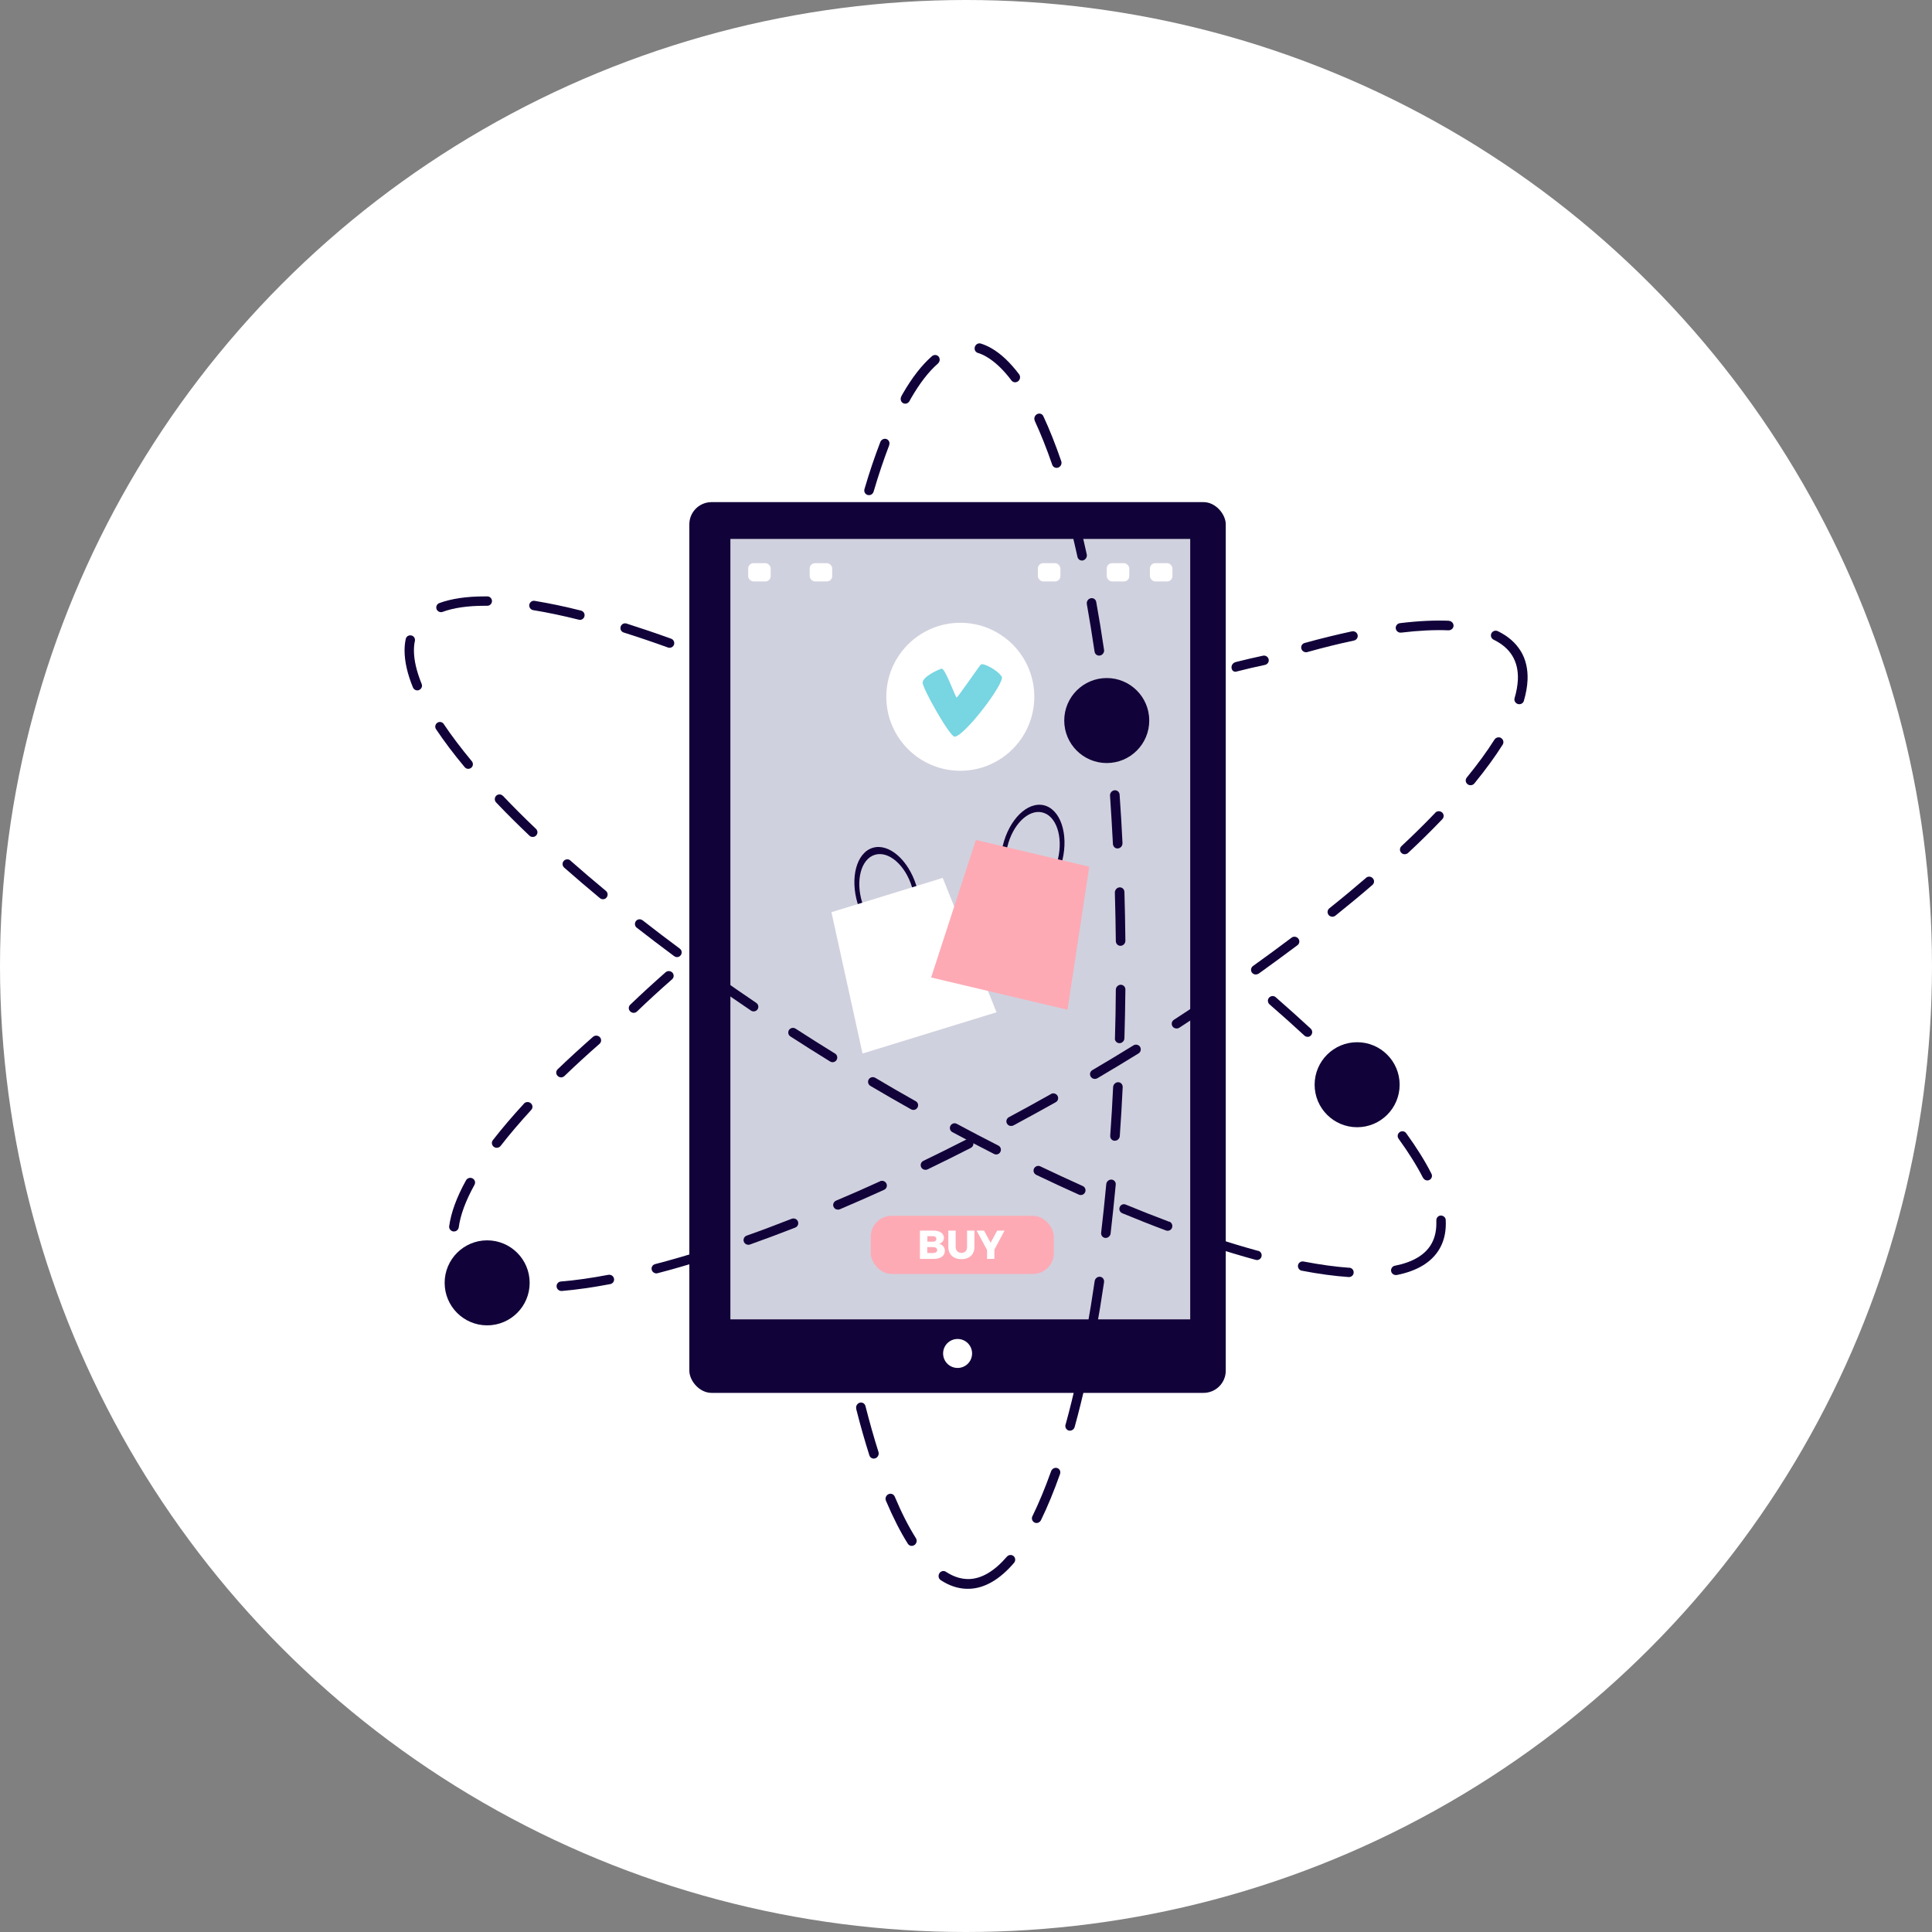 <?xml version="1.0" encoding="UTF-8"?>
<svg id="_イヤー_2" data-name="レイヤー 2" xmlns="http://www.w3.org/2000/svg" width="200" height="200" viewBox="0 0 200 200">
  <rect x="0" y="0" width="200" height="200" fill="#808080" stroke="none"/>
  <defs>
    <style>
      .cls-1 {
        fill: #fff;
      }

      .cls-2 {
        fill: #110239;
      }

      .cls-3 {
        fill: #fdaab5;
      }

      .cls-4 {
        fill: #78d5e2;
      }

      .cls-5 {
        fill: #d0d1de;
      }
    </style>
  </defs>
  <g id="icon">
    <g>
      <circle class="cls-1" cx="100" cy="100" r="100"/>
      <g>
        <g>
          <rect class="cls-2" x="71.36" y="51.98" width="55.53" height="92.21" rx="2.3" ry="2.3"/>
          <rect class="cls-5" x="75.61" y="55.79" width="47.6" height="80.79"/>
          <path class="cls-1" d="M99.13,141.61c-.83,0-1.5-.67-1.5-1.5s.67-1.5,1.5-1.5,1.5,.67,1.5,1.5-.67,1.5-1.5,1.5Z"/>
        </g>
        <rect class="cls-1" x="77.45" y="58.3" width="2.33" height="1.89" rx=".55" ry=".55"/>
        <rect class="cls-1" x="83.82" y="58.3" width="2.33" height="1.89" rx=".55" ry=".55"/>
        <rect class="cls-1" x="114.57" y="58.3" width="2.33" height="1.89" rx=".55" ry=".55"/>
        <rect class="cls-1" x="107.44" y="58.3" width="2.33" height="1.89" rx=".55" ry=".55"/>
        <rect class="cls-1" x="119.04" y="58.3" width="2.33" height="1.89" rx=".55" ry=".55"/>
        <g>
          <path class="cls-2" d="M89.49,94.07c-.09-.21-.17-.42-.24-.65-.7-2.28-.12-4.49,1.31-4.93,1.42-.44,3.15,1.05,3.85,3.34,.07,.22,.12,.45,.16,.67l.46-.14c-.05-.22-.1-.44-.17-.67-.83-2.68-2.85-4.44-4.53-3.92-1.67,.52-2.36,3.11-1.54,5.79,.07,.22,.15,.44,.23,.65l.46-.14Z"/>
          <polygon class="cls-1" points="103.16 104.79 89.29 109.06 86.07 94.43 97.59 90.88 103.16 104.79"/>
        </g>
        <g>
          <path class="cls-2" d="M104.15,88.37c.03-.22,.07-.45,.12-.68,.55-2.32,2.17-3.93,3.62-3.59,1.45,.34,2.18,2.5,1.63,4.83-.05,.23-.12,.45-.2,.66l.47,.11c.07-.22,.14-.43,.19-.66,.65-2.73-.21-5.27-1.92-5.68-1.71-.4-3.61,1.48-4.26,4.22-.05,.23-.09,.45-.13,.68l.47,.11Z"/>
          <polygon class="cls-3" points="110.51 104.53 96.39 101.19 101.02 86.95 112.76 89.72 110.51 104.53"/>
        </g>
        <g>
          <path class="cls-1" d="M107.07,72.13c0,4.23-3.43,7.66-7.66,7.66s-7.66-3.43-7.66-7.66,3.43-7.66,7.66-7.66,7.66,3.43,7.66,7.66Z"/>
          <path class="cls-4" d="M99.03,72.2c-.13,0-1.2-3.1-1.57-2.98-.51,.17-1.91,.85-1.95,1.43s2.82,5.61,3.3,5.61c1.01,0,5.23-5.57,4.89-6.2-.34-.63-1.93-1.5-2.17-1.26-.18,.18-2.39,3.41-2.5,3.41Z"/>
        </g>
        <g>
          <rect class="cls-3" x="90.14" y="125.86" width="18.95" height="6.02" rx="2.16" ry="2.16"/>
          <g>
            <path class="cls-1" d="M97.72,128.12c0,.31-.2,.55-.51,.64,.37,.08,.6,.36,.6,.74,0,.5-.44,.82-1.13,.82h-1.45v-2.93h1.39c.67,0,1.09,.29,1.09,.74Zm-.79,.13c0-.18-.13-.28-.34-.28h-.59v.57h.59c.21,0,.34-.11,.34-.29Zm.09,1.15c0-.18-.17-.3-.44-.3h-.59v.61h.59c.27,0,.44-.12,.44-.32Z"/>
            <path class="cls-1" d="M99.54,129.7c.34,0,.57-.23,.57-.61v-1.7h.76v1.7c0,.77-.52,1.26-1.34,1.26s-1.36-.49-1.36-1.26v-1.7h.76v1.7c0,.38,.25,.61,.6,.61Z"/>
            <path class="cls-1" d="M102.94,129.38v.94h-.76v-.92l-1.08-2.01h.76l.69,1.26,.68-1.26h.76l-1.06,1.99Z"/>
          </g>
        </g>
        <g>
          <g>
            <path class="cls-2" d="M59.05,89.08c-.2-.18-.51-.16-.69,.04-.18,.2-.16,.51,.04,.69,1.18,1.04,2.42,2.1,3.71,3.17,.09,.07,.2,.11,.31,.11,.14,0,.28-.06,.37-.18,.17-.21,.14-.51-.06-.68-1.28-1.06-2.51-2.11-3.69-3.15Z"/>
            <path class="cls-2" d="M69.31,67.06c.2,0,.39-.12,.46-.32,.09-.25-.04-.53-.29-.62-1.6-.58-3.15-1.1-4.62-1.57-.26-.08-.53,.06-.61,.32-.08,.26,.06,.53,.32,.61,1.46,.46,3,.98,4.58,1.55,.05,.02,.11,.03,.17,.03Z"/>
            <path class="cls-2" d="M52.06,82.39c-.19-.2-.49-.2-.69-.02-.19,.19-.2,.49-.02,.69,1.07,1.13,2.24,2.29,3.46,3.45,.09,.09,.21,.13,.34,.13,.13,0,.26-.05,.35-.15,.19-.19,.18-.5-.02-.69-1.21-1.15-2.36-2.3-3.42-3.42Z"/>
            <path class="cls-2" d="M74.3,101.05c-.22-.15-.52-.1-.68,.12-.15,.22-.1,.52,.12,.68,1.31,.92,2.64,1.85,4.01,2.77,.08,.06,.18,.08,.27,.08,.16,0,.31-.08,.4-.21,.15-.22,.09-.52-.13-.67-1.36-.92-2.69-1.84-3.99-2.76Z"/>
            <path class="cls-2" d="M66.51,95.27c-.21-.17-.52-.13-.68,.08-.16,.21-.13,.52,.08,.68,1.25,.98,2.55,1.96,3.88,2.95,.09,.06,.19,.1,.29,.1,.15,0,.3-.07,.39-.2,.16-.22,.12-.52-.1-.68-1.32-.98-2.61-1.96-3.86-2.94Z"/>
            <path class="cls-2" d="M55.19,63.16c1.47,.24,3.05,.57,4.72,.99,.04,.01,.08,.02,.12,.02,.22,0,.42-.15,.47-.37,.07-.26-.09-.52-.35-.59-1.69-.43-3.3-.76-4.8-1.01-.26-.05-.51,.14-.56,.4-.04,.27,.14,.51,.4,.56Z"/>
            <path class="cls-2" d="M147.32,121.93c.09,.17,.26,.27,.43,.27,.07,0,.15-.02,.22-.05,.24-.12,.34-.41,.21-.65-.65-1.29-1.53-2.7-2.61-4.19-.16-.22-.46-.27-.68-.11-.22,.16-.27,.46-.11,.68,1.04,1.44,1.9,2.81,2.53,4.05Z"/>
            <path class="cls-2" d="M42.85,67.33c0-.35,.03-.68,.1-.98,.05-.26-.11-.52-.38-.57-.27-.05-.52,.11-.57,.38-.08,.37-.12,.77-.12,1.18,0,1.13,.29,2.42,.87,3.83,.08,.19,.26,.3,.45,.3,.06,0,.12-.01,.18-.04,.25-.1,.37-.39,.27-.63-.53-1.3-.8-2.46-.8-3.46Z"/>
            <path class="cls-2" d="M50.44,61.74h-.29c-1.85,0-3.42,.23-4.67,.69-.25,.09-.38,.37-.29,.62,.07,.2,.26,.32,.46,.32,.06,0,.11,0,.17-.03,1.14-.42,2.6-.63,4.33-.63h.29c.27,0,.48-.21,.49-.48,0-.27-.21-.49-.48-.49Z"/>
            <path class="cls-2" d="M45.94,74.95c-.15-.22-.45-.28-.67-.13-.22,.15-.28,.45-.13,.67,.83,1.24,1.82,2.56,2.96,3.92,.1,.12,.23,.18,.37,.18,.11,0,.22-.04,.31-.11,.21-.17,.23-.48,.06-.68-1.11-1.34-2.09-2.63-2.9-3.84Z"/>
            <path class="cls-2" d="M130.24,129.49c-1.47-.4-3.02-.87-4.63-1.4-.26-.08-.53,.06-.61,.31-.08,.26,.05,.53,.31,.61,1.62,.53,3.2,1.01,4.68,1.41,.04,.01,.09,.02,.13,.02,.21,0,.41-.14,.47-.36,.07-.26-.08-.53-.34-.6Z"/>
            <path class="cls-2" d="M86.45,109.07c-1.39-.86-2.76-1.72-4.1-2.59-.22-.14-.53-.08-.67,.14-.15,.23-.08,.53,.14,.67,1.35,.87,2.72,1.74,4.12,2.6,.08,.05,.17,.07,.25,.07,.16,0,.32-.08,.41-.23,.14-.23,.07-.53-.16-.67Z"/>
            <path class="cls-2" d="M139.69,131.24c-1.43-.1-3.03-.32-4.75-.65-.26-.05-.52,.12-.57,.38-.05,.26,.12,.52,.38,.57,1.76,.34,3.4,.56,4.87,.66h.03c.25,0,.47-.2,.48-.45,.02-.27-.18-.5-.45-.52Z"/>
            <path class="cls-2" d="M149.66,126.29c-.01-.27-.24-.45-.51-.46-.27,.01-.47,.24-.46,.51,0,.11,0,.22,0,.33,0,.83-.19,1.57-.56,2.18-.66,1.09-1.92,1.82-3.74,2.18-.26,.05-.43,.31-.38,.57,.05,.23,.25,.39,.48,.39,.03,0,.06,0,.1,0,2.1-.42,3.57-1.3,4.38-2.63,.47-.77,.7-1.67,.7-2.68,0-.13,0-.26-.01-.38Z"/>
            <path class="cls-2" d="M139.18,109.9c-.19-.19-.5-.19-.69,0-.19,.19-.19,.5,0,.69,1.18,1.2,2.29,2.39,3.29,3.54,.1,.11,.23,.17,.37,.17,.11,0,.23-.04,.32-.12,.2-.18,.22-.48,.05-.69-1.01-1.16-2.13-2.37-3.33-3.58Z"/>
            <path class="cls-2" d="M135.35,107.34c.13,0,.26-.05,.36-.16,.18-.2,.17-.5-.02-.69-1.15-1.06-2.37-2.16-3.63-3.26-.2-.18-.51-.15-.69,.05-.18,.2-.15,.51,.05,.69,1.26,1.09,2.47,2.18,3.61,3.23,.09,.09,.21,.13,.33,.13Z"/>
            <path class="cls-2" d="M94.8,114c-1.39-.78-2.79-1.59-4.2-2.43-.23-.13-.53-.06-.67,.17-.14,.23-.06,.53,.17,.67,1.41,.83,2.82,1.65,4.22,2.43,.08,.04,.16,.06,.24,.06,.17,0,.33-.09,.42-.25,.13-.23,.05-.53-.19-.66Z"/>
            <path class="cls-2" d="M121.05,126.48c-1.47-.55-2.98-1.15-4.51-1.78-.25-.11-.53,.01-.63,.26-.1,.25,.02,.53,.26,.63,1.53,.63,3.06,1.24,4.54,1.79,.06,.02,.11,.03,.17,.03,.2,0,.38-.12,.45-.32,.09-.25-.03-.53-.28-.63Z"/>
            <path class="cls-2" d="M103.35,118.59c-1.42-.72-2.85-1.47-4.3-2.25-.24-.13-.53-.04-.66,.2-.13,.24-.04,.53,.2,.66,1.45,.78,2.89,1.53,4.32,2.26,.07,.04,.15,.05,.22,.05,.18,0,.35-.1,.43-.27,.12-.24,.03-.53-.21-.65Z"/>
            <path class="cls-2" d="M112.09,122.78c-1.44-.65-2.91-1.33-4.4-2.04-.24-.12-.53-.01-.65,.23-.12,.24-.01,.53,.23,.65,1.5,.72,2.97,1.4,4.42,2.05,.06,.03,.13,.04,.2,.04,.19,0,.36-.11,.44-.29,.11-.25,0-.53-.24-.64Z"/>
          </g>
          <g>
            <path class="cls-2" d="M112.51,62.53c-.05-.27,.13-.54,.4-.6,.27-.06,.52,.11,.57,.38,.29,1.6,.56,3.25,.81,4.96,.02,.12,0,.24-.07,.34-.07,.13-.2,.22-.35,.25-.27,.05-.52-.13-.56-.4-.25-1.69-.52-3.34-.8-4.92Z"/>
            <path class="cls-2" d="M110.37,52.82c-.07-.27,.08-.55,.34-.63,.26-.08,.53,.06,.6,.33,.42,1.54,.82,3.18,1.19,4.87,.03,.13,0,.26-.06,.37-.07,.12-.18,.21-.31,.25-.27,.07-.53-.09-.59-.36-.37-1.67-.76-3.3-1.17-4.82Z"/>
            <path class="cls-2" d="M114.91,82.37c-.02-.28,.19-.53,.46-.56,.27-.03,.51,.17,.53,.44,.12,1.65,.22,3.33,.3,5.03,0,.1-.02,.2-.07,.29-.08,.14-.23,.24-.4,.26-.27,.03-.5-.18-.52-.46-.09-1.7-.19-3.37-.3-5.01Z"/>
            <path class="cls-2" d="M113.97,72.4c-.03-.28,.16-.53,.43-.58,.27-.04,.52,.14,.55,.42,.19,1.63,.37,3.3,.53,5,0,.11-.02,.22-.07,.31-.08,.14-.21,.23-.38,.26-.27,.04-.51-.15-.54-.43-.16-1.69-.34-3.36-.53-4.98Z"/>
            <path class="cls-2" d="M92.05,46.09c-.56,1.45-1.1,3.06-1.61,4.79-.01,.04-.03,.08-.05,.12-.11,.2-.34,.3-.57,.24-.26-.07-.41-.35-.33-.61,.51-1.75,1.07-3.39,1.64-4.87,.1-.26,.39-.4,.64-.31,.25,.09,.38,.38,.27,.64Z"/>
            <path class="cls-2" d="M94.82,159.24c.1,.16,.1,.37,0,.53-.04,.07-.09,.13-.16,.17-.23,.16-.53,.1-.68-.13-.78-1.24-1.54-2.74-2.27-4.46-.11-.25,.01-.55,.26-.67,.25-.12,.54-.01,.65,.24,.7,1.67,1.44,3.12,2.2,4.32Z"/>
            <path class="cls-2" d="M102.12,36.93c-.3-.17-.6-.31-.9-.4-.26-.08-.39-.36-.3-.63,.09-.27,.37-.42,.63-.33,.36,.11,.73,.28,1.08,.48,.98,.56,1.94,1.47,2.87,2.7,.12,.16,.13,.39,.03,.56-.03,.06-.08,.11-.13,.15-.22,.18-.53,.14-.69-.07-.85-1.13-1.72-1.95-2.58-2.45Z"/>
            <path class="cls-2" d="M93.29,41.05l.15-.27c.97-1.69,1.99-3,3.04-3.91,.21-.18,.52-.16,.69,.05,.13,.16,.14,.39,.04,.57-.03,.05-.07,.1-.11,.14-.96,.83-1.9,2.05-2.81,3.63l-.14,.26h0c-.14,.25-.44,.34-.67,.21-.23-.13-.31-.44-.18-.68Z"/>
            <path class="cls-2" d="M107.12,43.55c-.12-.25,0-.55,.24-.68,.25-.13,.54-.03,.65,.22,.64,1.37,1.26,2.94,1.85,4.65,.05,.14,.03,.3-.04,.43-.06,.1-.15,.18-.26,.23-.26,.1-.54-.03-.63-.28-.58-1.68-1.19-3.21-1.81-4.55Z"/>
            <path class="cls-2" d="M110.31,147.47c.42-1.53,.83-3.18,1.21-4.91,.06-.27,.33-.45,.59-.4,.27,.05,.43,.31,.37,.59-.39,1.74-.8,3.41-1.23,4.96-.01,.04-.03,.09-.05,.13-.11,.19-.34,.3-.56,.25-.26-.07-.41-.34-.34-.61Z"/>
            <path class="cls-2" d="M115.51,97.43c-.02-1.69-.05-3.37-.1-5.03,0-.28,.21-.52,.48-.54,.27-.02,.5,.19,.51,.47,.05,1.66,.08,3.35,.1,5.05,0,.1-.02,.19-.07,.27-.09,.15-.24,.25-.42,.26-.27,.01-.49-.2-.5-.48Z"/>
            <path class="cls-2" d="M106.88,156.95c.66-1.35,1.31-2.92,1.93-4.65,.09-.26,.38-.41,.63-.33,.26,.08,.39,.37,.29,.63-.63,1.77-1.29,3.38-1.97,4.77l-.02,.03c-.13,.23-.42,.33-.65,.21-.24-.12-.34-.42-.21-.67Z"/>
            <path class="cls-2" d="M97.37,163.56c-.22-.15-.27-.44-.13-.69,.15-.24,.46-.31,.68-.16,.09,.06,.19,.12,.28,.17,.72,.42,1.46,.61,2.18,.58,1.29-.06,2.58-.84,3.85-2.31,.18-.21,.49-.24,.7-.06,.18,.16,.21,.42,.09,.63-.02,.03-.04,.06-.06,.08-1.46,1.7-3,2.6-4.57,2.67-.91,.04-1.81-.19-2.69-.7-.11-.06-.22-.13-.33-.2Z"/>
            <path class="cls-2" d="M88.64,145.84c-.07-.27,.09-.55,.35-.63,.26-.08,.53,.07,.6,.34,.43,1.68,.88,3.28,1.35,4.76,.05,.14,.02,.29-.05,.42-.06,.1-.15,.19-.27,.23-.26,.1-.54-.04-.62-.3-.48-1.5-.94-3.12-1.37-4.82Z"/>
            <path class="cls-2" d="M115.42,107.49c.05-1.66,.08-3.34,.09-5.03,0-.28,.23-.51,.5-.52,.27,0,.49,.21,.49,.49-.02,1.7-.05,3.39-.1,5.05,0,.09-.03,.17-.07,.25-.09,.15-.25,.26-.44,.26-.27,0-.49-.22-.48-.5Z"/>
            <path class="cls-2" d="M112.51,137.61c.29-1.61,.56-3.29,.81-4.99,.04-.28,.29-.48,.56-.45,.27,.03,.45,.28,.41,.56-.25,1.71-.53,3.4-.82,5.02-.01,.06-.03,.12-.06,.17-.1,.18-.3,.29-.51,.26-.27-.04-.44-.3-.39-.57Z"/>
            <path class="cls-2" d="M114.93,117.56c.12-1.65,.22-3.33,.3-5.03,.02-.28,.25-.5,.52-.5,.27,0,.48,.23,.47,.51-.08,1.71-.18,3.4-.3,5.06,0,.08-.03,.16-.07,.23-.09,.16-.27,.27-.46,.26-.27,0-.48-.24-.46-.52Z"/>
            <path class="cls-2" d="M113.99,127.61c.19-1.64,.37-3.31,.53-5.02,.02-.28,.27-.49,.54-.48,.27,.02,.47,.25,.44,.53-.16,1.72-.34,3.4-.53,5.05,0,.07-.03,.14-.07,.2-.1,.17-.28,.28-.48,.26-.27-.02-.46-.27-.43-.54Z"/>
          </g>
          <g>
            <path class="cls-2" d="M72.59,129.49c-1.65,.51-3.25,.98-4.77,1.37-.27,.07-.43,.34-.35,.6,.06,.21,.25,.35,.46,.36,.05,0,.1,0,.15-.02,1.54-.4,3.16-.87,4.82-1.39,.26-.08,.41-.36,.32-.61-.08-.26-.37-.4-.63-.32Z"/>
            <path class="cls-2" d="M62.97,131.97c-1.75,.33-3.4,.57-4.9,.69-.28,.02-.48,.26-.45,.53,.02,.25,.23,.44,.48,.45,.02,0,.04,0,.07,0,1.53-.13,3.21-.37,5-.71,.27-.05,.45-.31,.39-.57-.05-.27-.32-.44-.59-.39Z"/>
            <path class="cls-2" d="M91.1,122.29c-1.54,.7-3.05,1.37-4.55,2-.25,.11-.37,.4-.26,.64,.08,.18,.25,.29,.44,.29,.07,0,.15-.01,.22-.04,1.5-.64,3.03-1.31,4.57-2.01,.25-.11,.36-.41,.24-.65-.12-.25-.41-.35-.66-.24Z"/>
            <path class="cls-2" d="M81.95,126.17c-1.59,.62-3.14,1.21-4.65,1.74-.26,.09-.39,.37-.3,.63,.07,.19,.25,.31,.45,.32,.06,0,.13,0,.19-.03,1.52-.54,3.09-1.13,4.68-1.75,.26-.1,.38-.39,.28-.64-.1-.25-.39-.37-.65-.27Z"/>
            <path class="cls-2" d="M135.18,67.52c.05,0,.11,0,.16-.02,1.68-.47,3.3-.87,4.82-1.19,.27-.06,.44-.32,.38-.58-.06-.27-.33-.43-.6-.37-1.54,.33-3.18,.73-4.88,1.2-.27,.07-.42,.34-.34,.6,.06,.21,.25,.35,.46,.36Z"/>
            <path class="cls-2" d="M128.03,69.51c1.01-.26,1.98-.48,2.92-.68,.27-.06,.44-.32,.38-.58-.06-.27-.33-.43-.6-.37-.9,.19-1.83,.41-2.79,.65-.69,.17-.54,1.15,.08,.99Z"/>
            <path class="cls-2" d="M100.04,117.96c-1.49,.76-2.98,1.5-4.45,2.21-.25,.12-.35,.41-.23,.66,.08,.17,.25,.26,.43,.27,.08,0,.16-.01,.24-.05,1.47-.71,2.96-1.45,4.47-2.22,.24-.13,.34-.42,.21-.66-.13-.24-.43-.33-.68-.21Z"/>
            <path class="cls-2" d="M62.1,107.37c-.19-.2-.5-.22-.71-.04-1.28,1.13-2.52,2.26-3.66,3.36-.2,.19-.2,.5,0,.69,.09,.09,.21,.14,.33,.15,.13,0,.27-.04,.37-.14,1.13-1.09,2.35-2.21,3.63-3.33,.21-.18,.22-.49,.04-.69Z"/>
            <path class="cls-2" d="M69.61,100.69c-.19-.2-.5-.22-.71-.04-1.28,1.13-2.52,2.26-3.66,3.36-.2,.19-.2,.5,0,.69,.09,.09,.21,.14,.33,.15,.13,0,.27-.04,.37-.14,1.13-1.09,2.35-2.21,3.63-3.33,.21-.18,.22-.49,.04-.69Z"/>
            <path class="cls-2" d="M48.92,121.99c-.24-.13-.55-.04-.68,.2-.97,1.75-1.55,3.34-1.74,4.74-.04,.27,.16,.51,.43,.55,.01,0,.03,0,.04,0,.26,.01,.48-.17,.52-.43,.17-1.28,.72-2.76,1.63-4.4,.13-.24,.04-.54-.2-.66Z"/>
            <path class="cls-2" d="M53.19,132.64c-1.92-.23-3.39-.76-4.35-1.58-.21-.18-.52-.16-.71,.05-.18,.2-.16,.51,.05,.69,1.12,.95,2.76,1.56,4.89,1.81,.01,0,.02,0,.04,0,.26,.01,.49-.17,.52-.43,.03-.27-.16-.51-.44-.54Z"/>
            <path class="cls-2" d="M54.25,114.24c-1.2,1.3-2.29,2.58-3.23,3.79-.17,.22-.12,.52,.1,.69,.08,.06,.18,.1,.28,.1,.16,0,.32-.06,.42-.19,.92-1.19,1.99-2.44,3.17-3.73,.19-.2,.17-.51-.04-.69-.2-.18-.52-.17-.71,.03Z"/>
            <path class="cls-2" d="M125.65,102.83c-1.34,.91-2.72,1.83-4.13,2.74-.23,.15-.29,.45-.14,.68,.09,.14,.24,.21,.4,.22,.1,0,.21-.02,.3-.08,1.41-.92,2.8-1.83,4.15-2.75,.23-.15,.28-.46,.12-.68-.16-.22-.47-.28-.7-.12Z"/>
            <path class="cls-2" d="M149.99,64.26c-1.5-.06-3.2,.02-5.07,.25-.27,.03-.47,.28-.43,.55,.03,.24,.23,.42,.47,.43,.03,0,.06,0,.08,0,1.81-.22,3.47-.3,4.91-.24,.28,0,.51-.2,.52-.47,.01-.27-.22-.5-.48-.51Z"/>
            <path class="cls-2" d="M148.58,84.14c-1.08,1.13-2.26,2.29-3.5,3.45-.2,.19-.21,.5-.02,.69,.09,.1,.22,.15,.34,.15,.13,0,.27-.04,.37-.14,1.26-1.17,2.45-2.35,3.54-3.49,.19-.2,.18-.51-.02-.69-.2-.18-.52-.18-.71,.02Z"/>
            <path class="cls-2" d="M155.4,76.4c-.23-.14-.54-.07-.69,.16-.78,1.23-1.74,2.55-2.87,3.93-.17,.21-.14,.52,.08,.69,.09,.07,.19,.1,.29,.11,.15,0,.31-.06,.41-.18,1.15-1.41,2.14-2.76,2.94-4.03,.14-.23,.07-.53-.16-.67Z"/>
            <path class="cls-2" d="M157.43,67.41c-.52-.86-1.32-1.56-2.37-2.07-.25-.12-.55-.02-.67,.22-.12,.24-.02,.54,.23,.66,.88,.43,1.54,1,1.95,1.69,.41,.69,.6,1.51,.56,2.45-.03,.59-.14,1.23-.34,1.91-.08,.26,.08,.53,.34,.61,.04,.01,.08,.02,.12,.02,.23,.01,.44-.13,.5-.35,.22-.75,.35-1.48,.38-2.14,.05-1.13-.18-2.14-.69-2.99Z"/>
            <path class="cls-2" d="M117.33,108.22c-1.39,.86-2.81,1.71-4.25,2.56-.24,.14-.31,.44-.17,.67,.09,.15,.25,.23,.41,.24,.1,0,.19-.02,.28-.07,1.44-.85,2.87-1.71,4.26-2.57,.23-.14,.3-.45,.16-.68-.15-.23-.46-.3-.69-.15Z"/>
            <path class="cls-2" d="M141.41,90.88c-1.2,1.03-2.48,2.1-3.8,3.15-.21,.17-.24,.48-.07,.69,.09,.11,.23,.17,.36,.18,.12,0,.24-.03,.34-.11,1.33-1.07,2.62-2.13,3.83-3.18,.21-.18,.23-.49,.04-.69-.18-.21-.5-.23-.71-.04Z"/>
            <path class="cls-2" d="M108.79,113.26c-1.46,.82-2.91,1.62-4.35,2.39-.24,.13-.33,.43-.2,.66,.09,.16,.25,.25,.42,.25,.09,0,.18-.02,.26-.06,1.45-.78,2.9-1.58,4.37-2.4,.24-.13,.32-.43,.18-.67-.14-.23-.44-.32-.68-.18Z"/>
            <path class="cls-2" d="M133.7,97.07c-1.29,.97-2.62,1.95-3.99,2.93-.22,.16-.27,.47-.11,.68,.09,.13,.24,.19,.38,.2,.11,0,.22-.03,.32-.09,1.38-.99,2.71-1.97,4.01-2.94,.22-.16,.26-.47,.09-.69-.17-.21-.48-.26-.7-.09Z"/>
          </g>
          <path class="cls-2" d="M54.83,132.8c0,2.43-1.97,4.4-4.4,4.4s-4.4-1.97-4.4-4.4,1.97-4.4,4.4-4.4,4.4,1.97,4.4,4.4Z"/>
          <path class="cls-2" d="M144.89,112.29c0,2.43-1.97,4.4-4.4,4.4s-4.4-1.97-4.4-4.4,1.97-4.4,4.4-4.4,4.4,1.97,4.4,4.4Z"/>
          <path class="cls-2" d="M118.97,74.59c0,2.43-1.97,4.4-4.4,4.4s-4.4-1.97-4.4-4.4,1.97-4.4,4.4-4.4,4.4,1.97,4.4,4.4Z"/>
        </g>
      </g>
    </g>
  </g>
</svg>